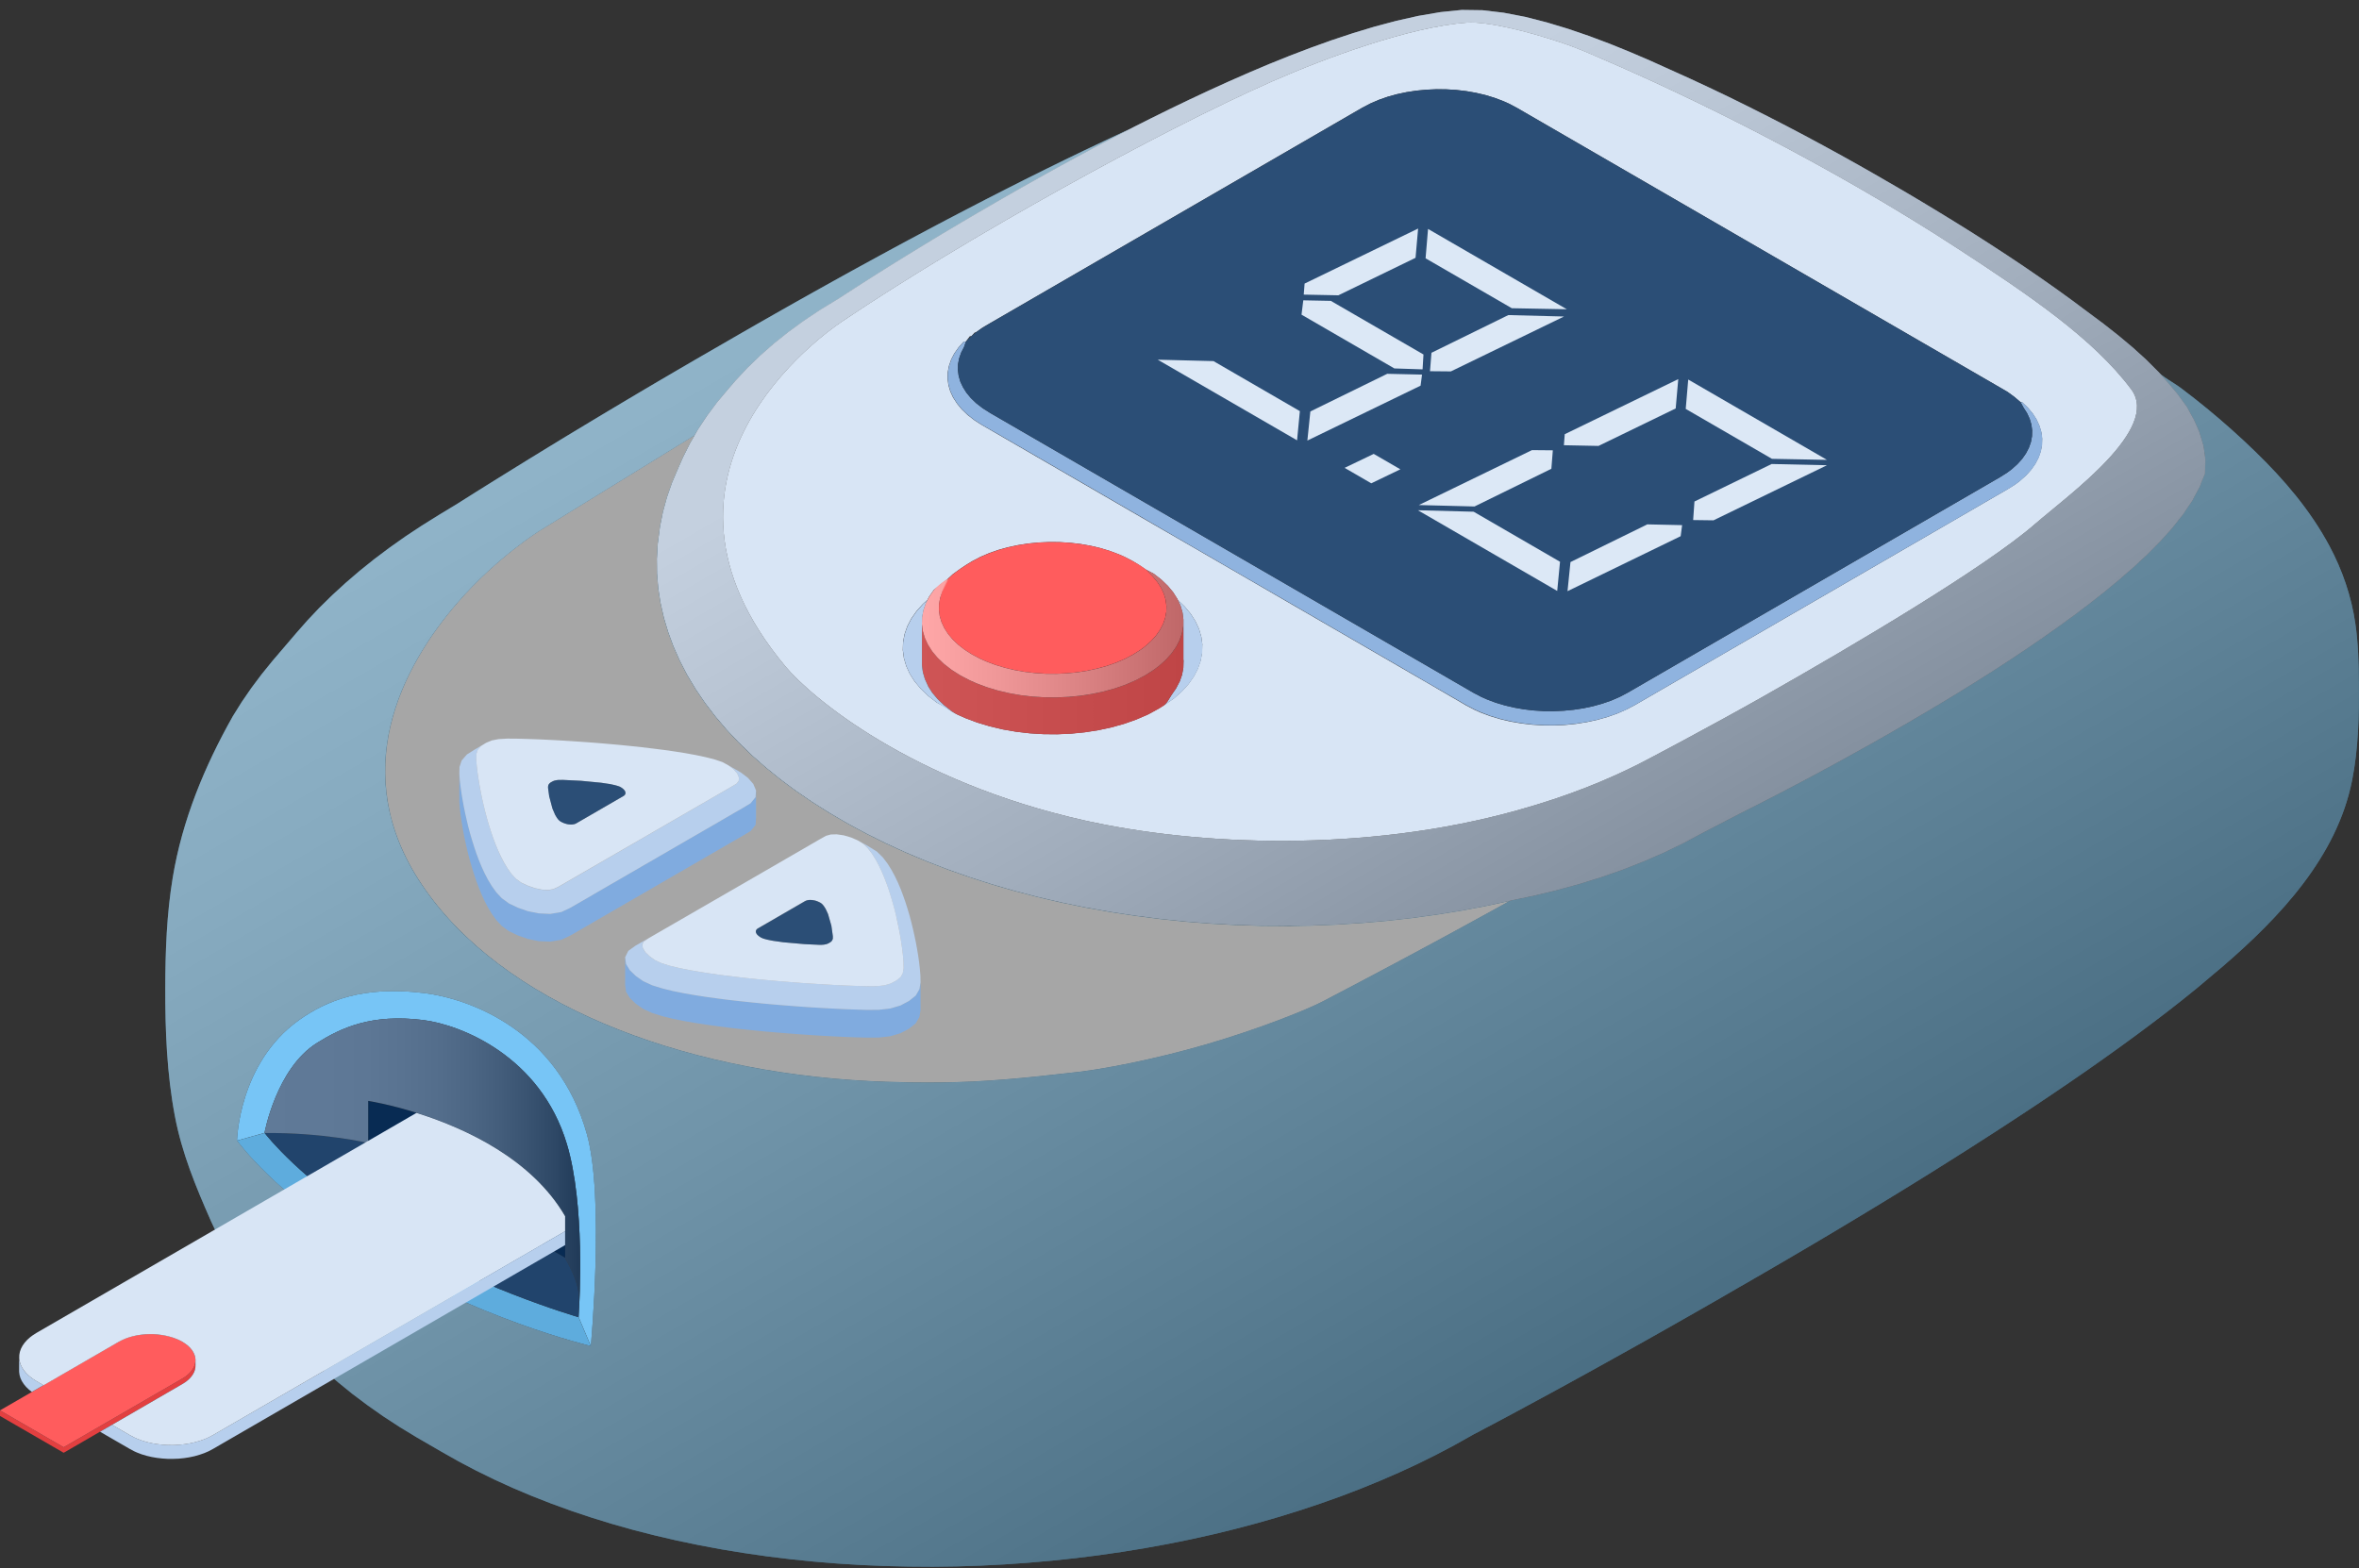 <svg width="197" height="131" viewBox="0 0 197 131" fill="none" xmlns="http://www.w3.org/2000/svg">
<rect x="0" y="0" width="197" height="131" fill="#333333" stroke="none"/>
<g clip-path="url(#clip0_103_943)">
<path d="M126.091 75.236L126.136 75.227L126.193 75.21L126.441 75.159L128.097 74.814L128.56 74.702L130.023 74.351L130.605 74.19L131.908 73.832L132.579 73.623L133.748 73.259L134.483 73.002L135.536 72.632L136.313 72.326L137.273 71.949L138.069 71.601L138.955 71.215L139.754 70.829L140.573 70.433L141.372 70.004L142.133 69.595L142.968 69.161L143.706 68.778L144.576 68.327L145.292 67.96L145.443 67.879L146.178 67.506L146.862 67.161L147.771 66.695L148.429 66.356L149.347 65.873L149.986 65.539L150.92 65.043L151.527 64.721L152.474 64.209L153.065 63.89L154.015 63.368L154.583 63.056L155.547 62.519L156.099 62.213L157.065 61.665L157.605 61.359L158.571 60.803L159.094 60.503L160.064 59.933L160.574 59.634L161.537 59.061L162.045 58.761L162.998 58.182L163.499 57.879L164.436 57.296L164.937 56.987L165.862 56.401L166.363 56.086L167.265 55.5L167.772 55.171L168.642 54.592L169.159 54.247L169.997 53.674L170.53 53.31L170.905 53.043L171.326 52.747L171.878 52.361L172.623 51.816L173.201 51.398L173.888 50.876L174.495 50.419L175.114 49.93L175.756 49.424L176.296 48.977L176.983 48.413L177.429 48.02L178.171 47.38L178.508 47.061L179.304 46.324L179.525 46.102L179.58 46.047L180.376 45.245L180.466 45.145L181.317 44.199L181.378 44.134L182.055 43.275L182.283 42.998L182.681 42.399L183.073 41.826L183.182 41.613L183.523 40.973L183.706 40.647L183.731 40.567L183.837 40.28L183.969 39.962L184.001 39.888L184.132 39.572V39.54L184.149 38.983L184.161 38.519V38.278L184.02 37.251L183.654 36.047L183.246 35.126L182.624 33.983L181.811 32.869C181.811 32.869 181.205 32.16 181.201 32.154C180.832 31.723 180.434 31.317 180.042 30.905C180.601 31.497 181.5 31.938 182.155 32.431C182.877 32.975 183.59 33.535 184.29 34.108C185.69 35.258 187.041 36.462 188.341 37.724C190.749 40.062 192.936 42.618 194.531 45.599C195.61 47.615 196.361 49.798 196.692 52.064C196.936 53.716 196.978 55.39 196.99 57.061C197.013 59.782 196.952 62.519 196.422 65.188C195.151 71.569 190.393 76.601 185.638 80.703C184.925 81.318 184.187 81.91 183.474 82.525L182.216 83.54L180.928 84.547L179.615 85.546L178.28 86.54L176.925 87.529L175.554 88.508L174.167 89.483L172.761 90.452L171.342 91.415L169.913 92.374L168.469 93.327L167.014 94.277L165.55 95.221L164.077 96.164L162.594 97.101L161.101 98.038L159.601 98.968L158.092 99.895L156.574 100.82L155.052 101.74L153.524 102.658L151.989 103.572L150.445 104.484L148.895 105.391L147.341 106.296L145.784 107.198L145.276 107.487L143.726 108.386L142.169 109.278L140.605 110.169L139.035 111.061L137.459 111.95L135.879 112.832L134.297 113.714L132.711 114.593L131.125 115.466L129.523 116.342L127.917 117.211L126.319 118.074L124.71 118.933L123.021 119.825L121.432 120.717L119.952 121.496L118.431 122.25L116.87 122.974L115.271 123.669L113.634 124.339L111.965 124.977L110.26 125.585L108.523 126.161L106.757 126.709L104.963 127.224L103.142 127.707L101.296 128.158L99.428 128.573L97.537 128.956L95.627 129.304L93.7 129.619L91.758 129.899L89.803 130.144L87.835 130.353L85.857 130.527L83.873 130.666L81.883 130.769L79.892 130.833L77.898 130.859L75.905 130.846L73.918 130.801L71.933 130.717L69.959 130.595L67.994 130.434L66.039 130.234L64.1 129.999L62.18 129.722L60.279 129.413L58.398 129.062L56.542 128.676L54.713 128.251L52.908 127.791L51.136 127.292L49.399 126.757L47.694 126.187L46.028 125.582L44.397 124.944L42.808 124.272L41.261 123.566L39.758 122.829L38.301 122.063L36.888 121.264L34.814 120.063L33.382 119.194L32.005 118.296L30.686 117.369L29.421 116.419L28.217 115.44L27.077 114.439L25.998 113.415L24.984 112.368L24.037 111.303L22.069 109.007L21.151 107.88L20.303 106.734L19.529 105.572L18.823 104.393L18.187 103.202L17.622 101.998C16.351 99.116 15.189 96.322 14.601 93.205C13.937 89.689 13.792 86.096 13.802 82.522C13.808 79.438 13.921 76.341 14.425 73.298C15.221 68.498 17.073 64.019 19.449 59.811L20.184 58.636L20.983 57.473L21.841 56.327L22.759 55.194L24.727 52.892L25.677 51.813L26.682 50.751L27.745 49.708L28.862 48.684L30.034 47.679L31.257 46.697L32.535 45.738L33.861 44.801L35.238 43.89L36.686 42.988L38.214 42.061L39.733 41.101L41.229 40.168L42.738 39.231L44.24 38.303L45.752 37.376L47.271 36.449L48.796 35.528L50.327 34.607L51.862 33.69L53.4 32.775L54.944 31.864L56.494 30.956L58.051 30.048L59.612 29.147L60.116 28.857L61.666 27.959L63.22 27.067L64.781 26.178L66.347 25.29L67.92 24.407L69.497 23.529L71.076 22.653L72.665 21.784L74.261 20.914L75.86 20.051L77.465 19.195L79.077 18.342L80.695 17.498L82.319 16.658L83.95 15.824L85.588 14.996L87.231 14.179L88.885 13.367L90.544 12.566L92.214 11.774L93.89 10.991L94.603 10.666L94.5 10.721L92.923 11.535L91.357 12.356L89.806 13.19L88.265 14.031L86.737 14.88L85.218 15.734L83.709 16.597L83.077 16.964L82.21 17.466L81.575 17.833L80.085 18.712L78.602 19.594L77.131 20.483L75.667 21.381L74.216 22.279L72.775 23.187L71.349 24.098L69.921 25.023L68.457 25.914L67.092 26.822L65.798 27.766L64.578 28.741L63.435 29.746L62.37 30.779L61.381 31.838L60.78 32.537L59.859 33.635L59.021 34.755L58.267 35.898C58.267 35.898 57.99 36.378 57.987 36.375L45.104 44.308C45.104 44.308 41.511 46.53 38.23 50.313C33.485 55.777 28.971 64.56 35.203 73.865C41.845 83.784 56.681 89.493 72.621 90.298C74.149 90.375 77.693 90.501 81.163 90.336C84.885 90.159 88.512 89.689 89.177 89.628C91.883 89.383 96.49 88.459 100.648 87.249C105.136 85.942 109.127 84.332 110.44 83.649C119.265 79.045 125.869 75.362 126.075 75.243L126.091 75.236ZM19.796 95.269C19.934 95.459 22.929 99.59 30.413 104.326C39.595 110.134 49.338 112.426 49.338 112.426C49.338 112.426 50.491 100.05 49.017 94.747C46.597 86.041 39.187 83.414 35.437 82.944C30.342 82.307 27.25 83.572 24.952 85.211C19.924 88.797 19.786 95.262 19.786 95.262C19.786 95.262 19.786 95.262 19.793 95.269H19.796Z" fill="#5CA4CE"/>
<path d="M184.171 38.275V38.516L184.158 38.98L184.142 39.537V39.569L184.01 39.885L183.978 39.959L183.847 40.277L183.741 40.564L183.715 40.644L183.532 40.969L183.192 41.61L183.083 41.823L182.691 42.396L182.293 42.995L182.065 43.272L181.388 44.131L181.327 44.196L180.476 45.142L180.386 45.242L179.59 46.044L179.535 46.098L179.314 46.321L178.517 47.058L178.18 47.377L177.439 48.017L176.992 48.41L176.305 48.974L175.766 49.421L175.124 49.927L174.504 50.416L173.898 50.873L173.211 51.395L172.633 51.813L171.888 52.357L171.336 52.744L170.915 53.04L170.539 53.307L170.006 53.671L169.169 54.244L168.652 54.589L167.782 55.168L167.274 55.497L166.372 56.083L165.871 56.398L164.947 56.984L164.446 57.293L163.509 57.876L163.008 58.179L162.054 58.758L161.547 59.057L160.584 59.631L160.073 59.93L159.104 60.5L158.58 60.799L157.614 61.356L157.075 61.662L156.108 62.21L155.556 62.515L154.593 63.053L154.025 63.365L153.075 63.887L152.484 64.206L151.537 64.718L150.93 65.04L149.996 65.535L149.357 65.87L148.439 66.353L147.781 66.691L146.872 67.158L146.188 67.503L145.453 67.876L145.302 67.957L144.586 68.324L143.716 68.775L142.978 69.158L142.143 69.592L141.382 70.001L140.583 70.429L139.764 70.825L138.965 71.212L138.079 71.598L137.282 71.946L136.322 72.323L135.545 72.628L134.492 72.999L133.757 73.256L132.589 73.62L131.918 73.829L130.614 74.187L130.033 74.348L128.569 74.699L128.107 74.811L126.45 75.156L126.203 75.207L126.145 75.223L126.1 75.233L125.166 75.436H125.144L124.148 75.655L123.972 75.69L122.832 75.906L122.761 75.919L122.126 76.038L121.628 76.122L120.533 76.299L120.415 76.318L120.077 76.373L119.329 76.476L118.119 76.643L118.007 76.659L117.955 76.666L116.938 76.778L116.145 76.869L115.949 76.891H115.917L115.121 76.965L114.26 77.039L114.039 77.059L113.811 77.078L113.143 77.12L112.225 77.178L111.981 77.194L111.695 77.213L111.03 77.239L110.058 77.278L109.794 77.287L109.57 77.297L108.796 77.31L107.775 77.326H107.499L107.441 77.329L106.459 77.323H106.179L105.313 77.313L105.11 77.306L104.035 77.271L103.739 77.261L103.184 77.245L102.645 77.216L102.349 77.2L101.235 77.139L101.065 77.129L100.118 77.055L99.813 77.033L98.956 76.962L98.68 76.933L98.375 76.901L97.232 76.782L96.859 76.743L96.089 76.643L95.774 76.601L94.779 76.473L94.622 76.447L94.307 76.402L93.151 76.225L92.837 76.176L92.718 76.157L91.681 75.97L91.37 75.916L90.686 75.793L90.211 75.697L89.058 75.459L88.743 75.394L88.679 75.381L87.597 75.13L87.289 75.059L86.702 74.921L86.143 74.776L85.844 74.695L84.763 74.415L84.708 74.399L84.403 74.312L83.276 73.984L83.006 73.903L82.859 73.862L81.892 73.552L81.674 73.482L81.485 73.42L80.993 73.263L80.383 73.047L80.233 72.995L80.123 72.957L79.173 72.622L79.032 72.567L78.974 72.545H78.968L77.924 72.139L77.898 72.129L77.712 72.055L77.545 71.991L77.404 71.936L76.499 71.556L76.316 71.479L76.12 71.395L75.68 71.212L75.093 70.945L74.89 70.851L74.007 70.445L73.885 70.384L73.68 70.281L73.468 70.178L72.492 69.692L72.389 69.641L72.277 69.579L71.33 69.071L71.115 68.955L70.897 68.836L70.829 68.8L69.981 68.308L69.763 68.179L69.323 67.921L68.874 67.641L68.656 67.503L67.882 67.013L67.798 66.959L67.583 66.811L67.362 66.659L66.537 66.096L66.505 66.073L66.315 65.935L65.529 65.352L65.307 65.184L65.195 65.101L65.082 65.011L64.338 64.409L64.113 64.228L63.952 64.1L63.403 63.613L63.182 63.42L62.951 63.217L62.784 63.069L62.286 62.586L62.061 62.367L61.689 62.01L61.429 61.733L61.207 61.498L60.979 61.257L60.671 60.928L60.401 60.609L60.177 60.345L59.734 59.824L59.634 59.695L59.416 59.408L59.188 59.109L58.873 58.697L58.703 58.446L58.482 58.121L58.09 57.547L58.039 57.457L57.827 57.103L57.432 56.443L57.393 56.382L57.226 56.06L57.014 55.651L56.78 55.2L56.684 54.985L56.485 54.534L56.25 54.006L56.199 53.874L56.016 53.375L55.804 52.798L55.782 52.721L55.615 52.171L55.441 51.581V51.575L55.287 50.905L55.165 50.358L55.143 50.223L55.04 49.569L54.973 49.131L54.944 48.777L54.892 48.146L54.87 47.901L54.864 47.206L54.857 46.668L54.892 46.06L54.928 45.458V45.435L55.088 44.205L55.12 43.967L55.364 42.743L55.698 41.526L56.119 40.316L56.626 39.121L57.031 38.204L57.618 37.029L58.013 36.349L58.289 35.87L59.044 34.727L59.881 33.606L60.803 32.508L61.403 31.81L62.392 30.75L63.458 29.717L64.601 28.712L65.821 27.737L67.115 26.793L68.479 25.885L69.943 24.994L71.372 24.07L72.797 23.158L74.239 22.25L75.69 21.352L77.154 20.454L78.624 19.565L80.107 18.683L81.597 17.804L82.233 17.437L83.099 16.935L83.732 16.568L85.241 15.705L86.759 14.852L88.287 14.002L89.829 13.161L91.379 12.328L92.946 11.507L94.522 10.692L94.625 10.637L94.647 10.624L96.111 9.887L97.717 9.095L99.335 8.316L100.972 7.55L102.625 6.799L104.295 6.065L105.984 5.35L107.695 4.661L109.432 3.998L111.188 3.367L112.97 2.775L114.78 2.227L116.604 1.741L118.453 1.326L120.302 1.01L122.068 0.83L123.795 0.853L125.571 1.062L127.378 1.41L129.173 1.87L130.955 2.408L132.707 3.007L134.428 3.654L136.12 4.34L137.79 5.057L139.456 5.808L141.122 6.561L142.759 7.324L144.384 8.1L145.989 8.892L147.581 9.694L149.158 10.505L150.718 11.326L152.269 12.16L153.803 13L155.325 13.85L156.834 14.71L157.463 15.077L158.327 15.576L158.963 15.946L160.446 16.825L161.916 17.714L163.37 18.606L164.812 19.507L166.234 20.419L167.64 21.336L169.027 22.263L170.395 23.2L171.74 24.147L173.063 25.103L174.366 26.075L175.667 27.044L176.912 28.023L178.103 29.021L179.227 30.039L180.055 30.866L180.267 31.079L181.198 32.138L181.808 32.853L182.62 33.967L183.243 35.11L183.651 36.031L184.017 37.235L184.158 38.262L184.171 38.275ZM169.907 43.806C172.767 41.321 180.45 35.834 177.984 32.524C174.806 28.258 169.374 24.601 163.592 20.824C152.551 13.609 140.884 7.965 133.892 4.964C133.122 4.636 131.808 4.027 130.261 3.515C127.529 2.607 124.18 1.773 122.489 1.893C117.689 2.237 110.558 4.893 106.24 6.796C96.754 10.975 80.586 19.926 70.299 26.867C68.864 27.837 52.096 39.53 65.603 55.683C67.718 58.214 76.049 65.278 90.538 68.523C99.983 70.635 113.917 71.254 126.704 67.686C131.035 66.476 134.239 65.133 136.842 63.823C137.424 63.533 142.766 60.712 147.183 58.214C155.03 53.774 165.81 47.364 169.907 43.806Z" fill="#B7CFED"/>
<path d="M168.738 33.591L168.228 33.156L167.64 32.724H167.634L167.024 32.367L126.678 9.009L125.994 8.648L125.538 8.445L124.803 8.168L124.039 7.936L123.249 7.75L122.437 7.608L121.609 7.511L120.771 7.46L119.93 7.453L119.092 7.492L118.26 7.573L117.442 7.698L116.642 7.869L115.872 8.081L115.13 8.342L114.424 8.648L113.743 9.005L82.666 27L82.056 27.354L82.046 27.38L81.992 27.396L81.546 27.721L81.388 27.782L81.112 28.078H80.997L80.653 28.529L80.477 28.539L80.059 29.003L80.043 29.025L79.709 29.498L79.69 29.524L79.443 30.004L79.427 30.039L79.417 30.068L79.26 30.522L79.244 30.564L79.237 30.599L79.154 31.044L79.144 31.092V31.134L79.131 31.569V31.623L79.138 31.672L79.192 32.093L79.199 32.155L79.215 32.209L79.334 32.615L79.353 32.679L79.379 32.741L79.558 33.127L79.59 33.198L79.632 33.262L79.87 33.629L79.915 33.703L80.258 34.119L80.319 34.193L80.733 34.589L80.81 34.663L81.292 35.036L81.385 35.11L81.825 35.39L82.046 35.526L95.534 43.34L99.967 45.899L100.105 45.98L102.112 47.142L102.908 47.602L118.954 56.895H118.96L119.073 56.962L122.177 58.768L122.411 58.907L122.986 59.206L123.137 59.287L123.477 59.438L123.648 59.515L124.293 59.757L124.45 59.815L125.115 60.014L125.285 60.066L125.962 60.227L126.148 60.269L126.842 60.388L127.035 60.423L127.738 60.504L127.94 60.529L128.646 60.571L128.852 60.584L129.564 60.591H129.773L129.979 60.584L130.688 60.552L130.89 60.533L131.593 60.462L131.792 60.43L132.486 60.32L132.675 60.282L133.359 60.133L133.536 60.082L134.203 59.898L134.364 59.84L135.013 59.612L135.16 59.551L135.783 59.274L135.915 59.213L136.515 58.897L151.684 50.114L160.638 44.927L167.618 40.88L167.839 40.745L168.279 40.465L168.398 40.378L168.674 40.168L168.774 40.078L169.194 39.705L169.262 39.631L169.628 39.222L169.679 39.148L169.933 38.784L169.978 38.719L170.013 38.649L170.212 38.266L170.244 38.204L170.267 38.137L170.405 37.737L170.424 37.683L170.437 37.618L170.517 37.203L170.523 37.151V37.097L170.536 36.665V36.62L170.53 36.569L170.472 36.128L170.466 36.089L170.453 36.047L170.321 35.596L170.311 35.564L170.295 35.529L170.074 35.049L170.058 35.02L169.753 34.544L169.345 34.054L169.329 34.038L168.854 33.584H168.719L168.738 33.591ZM177.984 32.522C180.45 35.831 172.771 41.318 169.907 43.803C165.81 47.361 155.03 53.771 147.183 58.211C142.766 60.71 137.424 63.527 136.842 63.82C134.239 65.13 131.035 66.476 126.704 67.683C113.917 71.251 99.98 70.633 90.538 68.521C76.049 65.275 67.721 58.211 65.603 55.681C52.093 39.531 68.864 27.834 70.299 26.865C80.586 19.923 96.757 10.973 106.24 6.793C110.558 4.891 117.689 2.238 122.489 1.89C124.18 1.768 127.529 2.605 130.261 3.513C131.808 4.024 133.122 4.63 133.892 4.961C140.884 7.962 152.551 13.606 163.592 20.821C169.371 24.598 174.806 28.256 177.984 32.522ZM100.413 53.868L100.324 53.202L100.131 52.541L99.832 51.891L99.428 51.257L98.917 50.645L98.468 50.217L98.359 50.111L98.317 50.017L97.964 49.464L97.518 48.926L96.978 48.407L96.349 47.918L95.713 47.583L95.042 47.136L94.625 46.881L93.931 46.517L93.444 46.302L92.683 46.015L91.886 45.774L91.065 45.581L90.22 45.432L89.36 45.333L88.487 45.278L87.61 45.272L86.737 45.31L85.87 45.394L85.019 45.526L84.188 45.703L83.382 45.925L82.608 46.196L81.873 46.511L81.18 46.875L80.659 47.194L80.204 47.499L79.574 47.953L79.144 48.349L77.982 49.273L77.597 49.821L77.446 50.111L77.378 50.172L77.083 50.436L76.537 51.044L76.097 51.672L75.764 52.316L75.536 52.973L75.414 53.636L75.394 54.303L75.484 54.969L75.677 55.629L75.975 56.279L76.38 56.914L76.89 57.526L77.507 58.118L78.229 58.678L78.974 59.084L79.536 59.461L79.584 59.483L79.648 59.519L79.741 59.57L79.95 59.679L80.608 59.972L81.603 60.346L82.65 60.661L83.735 60.919L84.849 61.112L85.982 61.244L87.129 61.315L88.281 61.325L89.43 61.273L90.57 61.16L91.691 60.99L92.785 60.755L93.848 60.459L94.866 60.101L95.835 59.683L96.054 59.57L96.147 59.519L96.246 59.461L96.789 59.164L97.428 58.759L98.067 58.305L98.712 57.732L99.258 57.123L99.698 56.495L100.031 55.851L100.259 55.194L100.385 54.528L100.401 53.861L100.413 53.868Z" fill="#D8E5F5"/>
<path d="M167.637 40.883L167.371 41.031L166.07 41.781L164.748 42.548L163.403 43.33L162.035 44.119L160.651 44.921L151.684 50.111L150.375 50.87L148.946 51.698L147.662 52.442L146.256 53.256L144.997 53.984L143.745 54.712L142.364 55.51L141.132 56.222L139.764 57.014L138.547 57.719L137.192 58.504L136.525 58.891L135.937 59.197L135.802 59.274L135.029 59.602L134.216 59.886L134.194 59.895L133.372 60.121L132.502 60.307L131.69 60.433L131.609 60.446L130.701 60.536L129.786 60.578L128.871 60.568L127.959 60.51H127.956L127.054 60.404L126.168 60.249L125.304 60.05L124.473 59.799L123.673 59.496L123.577 59.454L123.166 59.271L122.437 58.891L121.362 58.266L119.092 56.956L118.98 56.895L118.973 56.888L116.845 55.648L115.843 55.072L114.055 54.035L113.352 53.63L111.804 52.735L111.29 52.435L109.926 51.643L109.528 51.415L109.178 51.212L107.99 50.523L107.711 50.362L106.622 49.731L106.388 49.596L102.924 47.596L102.128 47.136L101.219 46.604L101.11 46.54L101.001 46.479L100.892 46.414L100.121 45.973L99.983 45.893H99.98L95.553 43.324L94.737 42.85L94.465 42.693L93.312 42.026L92.972 41.83L91.694 41.089L91.26 40.835L90.763 40.548L89.254 39.676L88.58 39.286L86.836 38.275L84.945 37.181L83.793 36.514L82.062 35.519L81.841 35.384L81.401 35.101L81.305 35.03L80.826 34.653L80.749 34.582L80.335 34.186L80.274 34.112L79.927 33.697L79.883 33.623L79.645 33.256L79.606 33.191L79.574 33.12L79.395 32.734L79.369 32.673L79.35 32.609L79.228 32.203L79.215 32.148L79.205 32.087L79.151 31.669L79.144 31.62V31.562L79.157 31.131V31.086L79.167 31.037L79.25 30.593L79.257 30.558L79.273 30.516L79.43 30.062L79.439 30.033L79.456 30.001L79.703 29.521L79.722 29.495L80.056 29.022L80.072 28.999L80.489 28.539L80.666 28.529L80.505 28.99L80.265 29.457L80.098 29.936L80.005 30.422L79.995 30.909L80.059 31.395L80.197 31.875L80.419 32.345L80.711 32.808L81.083 33.256L81.529 33.684L82.059 34.093L82.676 34.486L123.018 57.847L123.705 58.208L124.161 58.411L124.896 58.688L125.657 58.916L126.45 59.103L127.259 59.245L128.084 59.341L128.922 59.393L129.763 59.399L130.601 59.361L131.43 59.28L132.248 59.155L133.045 58.984L133.818 58.768L134.56 58.511L135.266 58.205L135.944 57.847L167.024 39.853L167.647 39.457L167.997 39.193L168.475 38.765L168.873 38.324L169.191 37.866L169.435 37.396L169.602 36.92L169.692 36.434L169.705 35.947L169.641 35.461L169.499 34.981L169.281 34.508L168.986 34.048L168.738 33.591H168.873L169.348 34.045L169.364 34.061L169.772 34.55L170.074 35.027L170.093 35.056L170.311 35.535L170.331 35.574L170.34 35.603L170.472 36.054L170.485 36.096L170.491 36.134L170.549 36.578L170.555 36.63L170.552 36.675L170.543 37.103L170.539 37.158L170.533 37.209L170.453 37.625L170.443 37.689L170.424 37.747L170.286 38.146L170.26 38.214L170.228 38.272L170.029 38.655L169.994 38.726L169.949 38.79L169.695 39.151L169.644 39.225L169.278 39.634L169.21 39.708L168.79 40.085L168.69 40.172L168.414 40.381L168.299 40.468L167.859 40.748L167.637 40.883Z" fill="#8FB3DF"/>
<path d="M169.641 35.461L169.705 35.947L169.692 36.433L169.602 36.919L169.435 37.396L169.191 37.866L168.873 38.323L168.475 38.764L167.997 39.192L167.647 39.456L167.024 39.852L135.944 57.847L135.266 58.204L134.56 58.51L133.818 58.768L133.045 58.983L132.248 59.154L131.43 59.28L130.601 59.36L129.763 59.399L128.922 59.392L128.084 59.341L127.259 59.244L126.45 59.102L125.657 58.916L124.896 58.687L124.161 58.41L123.705 58.208L123.018 57.847L82.676 34.485L82.059 34.092L81.529 33.683L81.083 33.255L80.711 32.808L80.419 32.344L80.197 31.874L80.059 31.394L79.995 30.908L80.005 30.422L80.098 29.936L80.265 29.456L80.505 28.989L80.666 28.529L81.122 28.075L81.555 27.721L82.056 27.379L82.676 27.003L113.753 9.008L114.433 8.651L115.14 8.345L115.881 8.087L116.652 7.871L117.451 7.701L118.27 7.575L119.098 7.495L119.936 7.456L120.777 7.462L121.612 7.514L122.44 7.611L123.249 7.752L124.039 7.936L124.803 8.168L125.538 8.444L125.994 8.647L126.678 9.008L167.024 32.367L167.634 32.721L167.64 32.724L168.228 33.152L168.738 33.59L168.986 34.047L169.281 34.508L169.499 34.981L169.641 35.461Z" fill="#2B4E76"/>
<path d="M126.091 75.237C125.888 75.356 119.281 79.039 110.456 83.643C109.146 84.329 105.152 85.939 100.664 87.243C96.506 88.454 91.896 89.374 89.193 89.622C88.528 89.683 84.9 90.153 81.18 90.331C77.709 90.495 74.168 90.369 72.637 90.292C56.7 89.487 41.864 83.779 35.219 73.859C28.987 64.554 33.504 55.771 38.246 50.307C41.527 46.524 45.12 44.302 45.12 44.302L58.003 36.369L57.608 37.048L57.021 38.224L56.616 39.141L56.109 40.336L55.689 41.546L55.355 42.763L55.111 43.987L55.079 44.225L54.918 45.455V45.477L54.883 46.08L54.847 46.688L54.854 47.226L54.86 47.921L54.883 48.166L54.934 48.797L54.963 49.151L55.03 49.589L55.133 50.243L55.156 50.378L55.278 50.925L55.428 51.595V51.601L55.605 52.191L55.772 52.741L55.794 52.818L56.006 53.395L56.189 53.894L56.241 54.026L56.475 54.554L56.674 55.005L56.77 55.22L57.005 55.671L57.217 56.08L57.384 56.402L57.422 56.463L57.817 57.123L58.029 57.477L58.08 57.567L58.472 58.14L58.694 58.466L58.864 58.717L59.178 59.129L59.406 59.428L59.625 59.715L59.724 59.844L60.167 60.365L60.392 60.629L60.662 60.948L60.97 61.276L61.198 61.518L61.419 61.753L61.679 62.03L62.052 62.387L62.276 62.606L62.774 63.089L62.941 63.237L63.172 63.44L63.394 63.633L63.943 64.119L64.103 64.248L64.328 64.428L65.073 65.031L65.185 65.121L65.297 65.204L65.519 65.372L66.305 65.954L66.495 66.093L66.527 66.115L67.352 66.679L67.574 66.83L67.789 66.978L67.872 67.033L68.646 67.522L68.864 67.661L69.314 67.941L69.754 68.199L69.972 68.327L70.819 68.82L70.887 68.856L71.105 68.975L71.32 69.091L72.267 69.599L72.38 69.66L72.483 69.712L73.458 70.198L73.67 70.301L73.876 70.404L73.998 70.465L74.881 70.871L75.083 70.964L75.67 71.232L76.11 71.415L76.306 71.499L76.489 71.576L77.394 71.956L77.536 72.011L77.703 72.075L77.889 72.149L77.915 72.159L78.958 72.561H78.964L79.022 72.587L79.163 72.642L80.114 72.977L80.223 73.015L80.374 73.067L80.984 73.282L81.475 73.44L81.664 73.501L81.883 73.572L82.849 73.881L82.997 73.923L83.266 74.004L84.393 74.332L84.698 74.419L84.753 74.435L85.835 74.715L86.133 74.796L86.692 74.941L87.279 75.079L87.588 75.15L88.67 75.401L88.734 75.414L89.048 75.478L90.201 75.716L90.676 75.813L91.36 75.936L91.671 75.99L92.708 76.177L92.827 76.196L93.142 76.245L94.297 76.422L94.612 76.467L94.769 76.493L95.765 76.621L96.079 76.663L96.85 76.763L97.222 76.802L98.365 76.921L98.67 76.953L98.946 76.982L99.803 77.053L100.108 77.075L101.056 77.149L101.226 77.159L102.34 77.22L102.635 77.236L103.174 77.265L103.73 77.281L104.025 77.291L105.101 77.326L105.303 77.333L106.17 77.339H106.449L107.431 77.349H107.765L108.786 77.326L109.56 77.314L109.785 77.304L110.048 77.294L111.021 77.255L111.685 77.23L111.971 77.21L112.215 77.194L113.133 77.136L113.801 77.095L114.029 77.075L114.25 77.056L115.111 76.982L115.907 76.911H115.939L116.135 76.885L116.928 76.795L117.946 76.682L117.997 76.676L118.109 76.66L119.32 76.493L120.068 76.389L120.405 76.335L120.524 76.315L121.618 76.138L122.116 76.055L122.752 75.936L122.822 75.923L123.962 75.707L124.139 75.671L125.134 75.456H125.156L126.091 75.25V75.237Z" fill="#5CA4CE"/>
<path d="M100.327 53.204L100.417 53.871L100.397 54.534L100.272 55.2L100.047 55.854L99.714 56.498L99.27 57.129L98.725 57.734L98.083 58.31L97.845 58.478L97.694 58.587L97.447 58.764L97.232 58.9L97.469 58.629L97.765 58.159L97.839 58.037L98.172 57.557L98.218 57.486L98.478 56.984L98.516 56.923L98.689 56.427L98.715 56.35L98.808 55.847L98.821 55.77L98.824 55.651L98.834 55.265L98.837 55.188L98.828 55.11L98.824 55.094V51.739L98.75 51.16L98.58 50.583L98.362 50.113L98.471 50.219L98.921 50.648L99.431 51.26L99.836 51.894L100.134 52.544L100.327 53.204Z" fill="#B7CFED"/>
<path d="M98.828 55.11L98.837 55.188L98.834 55.265L98.824 55.651L98.821 55.77L98.808 55.847L98.715 56.35L98.689 56.427L98.516 56.923L98.478 56.984L98.218 57.486L98.172 57.557L97.839 58.037L97.469 58.629L97.232 58.9L96.795 59.177L96.593 59.289L96.4 59.396L96.249 59.476L96.067 59.576L95.848 59.692L94.879 60.11L93.858 60.468L92.798 60.761L91.7 60.996L90.583 61.17L89.443 61.282L88.294 61.331L87.141 61.321L85.995 61.25L84.862 61.118L83.748 60.925L82.663 60.667L81.616 60.355L80.621 59.982L79.963 59.689L79.751 59.576L79.465 59.396L79.436 59.37L79.414 59.354L78.829 58.906L78.701 58.774L78.3 58.388L77.966 57.989L77.847 57.853L77.532 57.361L77.5 57.296L77.24 56.733L77.08 56.186L77.07 56.157L76.993 55.596V55.577V55.114V52.129L77.07 52.712L77.24 53.285L77.5 53.851L77.854 54.405L78.3 54.943L78.836 55.455L79.465 55.947L80.188 56.408L80.971 56.82L81.549 57.077L82.416 57.403L83.331 57.676L84.278 57.898L85.251 58.069L86.239 58.185L87.241 58.246L88.243 58.256L89.248 58.211L90.243 58.114L91.222 57.96L92.175 57.757L93.103 57.499L93.993 57.187L94.837 56.823L95.633 56.408L96.346 55.951L96.789 55.619L97.351 55.117L97.829 54.585L98.211 54.038L98.503 53.475L98.702 52.902L98.811 52.322L98.824 51.739V55.094L98.828 55.11Z" fill="#FF5C5D"/>
<path d="M98.75 51.16L98.828 51.739L98.811 52.322L98.702 52.901L98.503 53.474L98.214 54.035L97.829 54.585L97.351 55.116L96.789 55.619L96.346 55.953L95.633 56.407L94.84 56.823L93.996 57.187L93.106 57.496L92.179 57.753L91.222 57.956L90.243 58.108L89.248 58.204L88.243 58.249L87.238 58.243L86.236 58.181L85.247 58.066L84.275 57.895L83.327 57.673L82.412 57.396L81.546 57.071L80.968 56.813L80.184 56.401L79.462 55.941L78.833 55.451L78.293 54.936L77.847 54.402L77.494 53.848L77.234 53.281L77.064 52.708L76.987 52.129L77.003 51.546L77.112 50.966L77.311 50.393L77.452 50.123L77.603 49.833L77.988 49.286C77.988 49.286 78.492 48.709 79.151 48.362C79.289 48.291 78.942 48.944 78.942 48.944L78.688 49.434L78.512 49.933L78.419 50.438L78.406 50.944L78.473 51.453L78.621 51.955L78.849 52.447L79.157 52.93L79.542 53.397L80.011 53.845L80.557 54.27L81.186 54.672L81.879 55.036L82.368 55.252L83.128 55.538L83.924 55.776L84.746 55.973L85.594 56.121L86.454 56.221L87.324 56.276L88.201 56.282L89.074 56.243L89.941 56.16L90.792 56.028L91.623 55.847L92.429 55.625L93.203 55.355L93.938 55.036L94.631 54.672L95.261 54.27L95.633 53.989L96.127 53.548L96.542 53.088L96.876 52.611L97.132 52.122L97.306 51.623L97.399 51.118L97.412 50.609L97.347 50.103L97.2 49.601L96.972 49.108L96.664 48.629L96.278 48.162L95.723 47.589L96.359 47.924L96.988 48.413L97.527 48.931L97.974 49.469L98.327 50.023L98.368 50.116L98.587 50.59L98.757 51.163L98.75 51.16Z" fill="#FF898B"/>
<path d="M97.344 50.1L97.408 50.606L97.396 51.115L97.302 51.62L97.129 52.116L96.876 52.605L96.542 53.082L96.127 53.542L95.633 53.983L95.257 54.267L94.631 54.666L93.938 55.03L93.203 55.348L92.429 55.619L91.623 55.841L90.792 56.021L89.941 56.153L89.074 56.237L88.201 56.276L87.328 56.269L86.454 56.215L85.594 56.115L84.746 55.967L83.924 55.773L83.128 55.532L82.368 55.245L81.879 55.03L81.189 54.666L80.56 54.267L80.014 53.842L79.546 53.394L79.157 52.927L78.849 52.444L78.624 51.952L78.476 51.449L78.409 50.944L78.422 50.438L78.515 49.933L78.688 49.357L78.874 48.916L79.154 48.359L79.584 47.962L80.146 47.541L80.669 47.203L81.189 46.884L81.879 46.52L82.618 46.205L83.392 45.931L84.197 45.709L85.026 45.532L85.88 45.4L86.743 45.316L87.617 45.277L88.493 45.284L89.366 45.339L90.227 45.438L91.071 45.583L91.893 45.776L92.689 46.018L93.45 46.304L93.938 46.52L94.631 46.884L95.248 47.248L95.72 47.586L96.275 48.159L96.66 48.626L96.969 49.105L97.197 49.598L97.344 50.1Z" fill="#FF5C5D"/>
<path d="M78.833 58.903L79.35 59.306L79.465 59.392L79.77 59.586L79.539 59.467L78.964 59.132L78.236 58.687L77.516 58.127L76.897 57.535L76.39 56.923L75.982 56.289L75.686 55.638L75.491 54.978L75.401 54.312L75.42 53.645L75.545 52.982L75.773 52.325L76.107 51.681L76.547 51.053L77.093 50.445L77.388 50.181L77.456 50.123L77.314 50.394L77.115 50.967L77.009 51.546L76.993 52.129V55.114V55.571L77.073 56.154L77.244 56.73L77.532 57.361L77.847 57.853L78.3 58.391L78.833 58.903Z" fill="#B7CFED"/>
<path d="M48.327 109.861V109.845C48.41 108.589 48.857 100.604 47.338 95.549C45.139 88.228 38.513 85.594 35.337 85.198C31.026 84.657 28.493 85.849 26.467 87.114C23.074 89.233 22.091 94.619 22.091 94.619C22.091 94.619 22.091 94.619 22.094 94.626H22.091L19.796 95.269C19.793 95.263 19.789 95.263 19.789 95.263C19.789 95.263 19.927 88.798 24.955 85.211C27.254 83.572 30.342 82.307 35.44 82.945C39.19 83.415 46.6 86.045 49.02 94.748C50.494 100.051 49.342 112.427 49.342 112.427L48.317 110.003C48.317 109.98 48.321 109.932 48.327 109.861Z" fill="#77C5F6"/>
<path d="M22.101 94.635C22.303 94.899 25.151 98.512 31.392 102.462C39.161 107.379 48.314 110.016 48.314 110.016C48.314 110.016 48.314 110.012 48.314 110.003L49.338 112.427C49.338 112.427 39.595 110.135 30.413 104.327C22.929 99.594 19.93 95.463 19.796 95.27L22.091 94.629H22.094C22.094 94.629 22.098 94.632 22.101 94.635Z" fill="#5EACDD"/>
<path d="M48.317 110.003V110.016C48.317 110.016 39.164 107.379 31.395 102.462C25.154 98.512 22.309 94.899 22.104 94.635C26.997 94.581 30.743 95.466 30.743 95.466H30.75V95.456L30.772 95.443L47.197 105.048V105.08C48.661 107.639 48.356 108.654 48.327 109.842V109.858C48.321 109.929 48.317 109.977 48.317 109.999V110.003Z" fill="#21446C"/>
<path d="M30.747 95.456V95.466H30.74C30.74 95.466 26.997 94.581 22.101 94.635C22.098 94.632 22.094 94.629 22.094 94.626C22.094 94.622 22.091 94.619 22.091 94.619C22.091 94.619 23.077 89.236 26.467 87.114C28.493 85.846 31.026 84.658 35.337 85.198C38.509 85.594 45.139 88.228 47.338 95.55C48.857 100.601 48.41 108.589 48.327 109.845C48.356 108.654 48.661 107.643 47.197 105.086V101.577C44.42 96.789 38.872 94.255 34.991 93.009C32.538 92.224 30.75 91.95 30.75 91.95V95.453L30.747 95.456Z" fill="#2B4E76"/>
<path d="M47.194 101.576V105.047L30.769 95.443L34.988 93.009C38.869 94.255 44.417 96.789 47.194 101.576Z" fill="#082B53"/>
<path d="M34.988 93.012L30.769 95.447L30.747 95.434V91.953C30.747 91.953 32.532 92.224 34.988 93.012Z" fill="#082B53"/>
<path style="mix-blend-mode:overlay" opacity="0.5" d="M184.171 38.275V38.516L184.158 38.98L184.142 39.537V39.569L184.01 39.885L183.978 39.959L183.847 40.277L183.741 40.564L183.715 40.644L183.532 40.969L183.192 41.61L183.083 41.823L182.691 42.396L182.293 42.995L182.065 43.272L181.388 44.131L181.327 44.196L180.476 45.142L180.386 45.242L179.59 46.044L179.535 46.098L179.314 46.321L178.517 47.058L178.18 47.377L177.439 48.017L176.992 48.41L176.305 48.974L175.766 49.421L175.124 49.927L174.504 50.416L173.898 50.873L173.211 51.395L172.633 51.813L171.888 52.357L171.336 52.744L170.915 53.04L170.539 53.307L170.006 53.671L169.169 54.244L168.652 54.589L167.782 55.168L167.274 55.497L166.372 56.083L165.871 56.398L164.947 56.984L164.446 57.293L163.509 57.876L163.008 58.179L162.054 58.758L161.547 59.057L160.584 59.631L160.073 59.93L159.104 60.5L158.58 60.799L157.614 61.356L157.075 61.662L156.108 62.21L155.556 62.515L154.593 63.053L154.025 63.365L153.075 63.887L152.484 64.206L151.537 64.718L150.93 65.04L149.996 65.535L149.357 65.87L148.439 66.353L147.781 66.691L146.872 67.158L146.188 67.503L145.453 67.876L145.302 67.957L144.586 68.324L143.716 68.775L142.978 69.158L142.143 69.592L141.382 70.001L140.583 70.429L139.764 70.825L138.965 71.212L138.079 71.598L137.282 71.946L136.322 72.323L135.545 72.628L134.492 72.999L133.757 73.256L132.589 73.62L131.918 73.829L130.614 74.187L130.033 74.348L128.569 74.699L128.107 74.811L126.45 75.156L126.203 75.207L126.145 75.223L126.1 75.233L125.166 75.436H125.144L124.148 75.655L123.972 75.69L122.832 75.906L122.761 75.919L122.126 76.038L121.628 76.122L120.533 76.299L120.415 76.318L120.077 76.373L119.329 76.476L118.119 76.643L118.007 76.659L117.955 76.666L116.938 76.778L116.145 76.869L115.949 76.891H115.917L115.121 76.965L114.26 77.039L114.039 77.059L113.811 77.078L113.143 77.12L112.225 77.178L111.981 77.194L111.695 77.213L111.03 77.239L110.058 77.278L109.794 77.287L109.57 77.297L108.796 77.31L107.775 77.326H107.499L107.441 77.329L106.459 77.323H106.179L105.313 77.313L105.11 77.306L104.035 77.271L103.739 77.261L103.184 77.245L102.645 77.216L102.349 77.2L101.235 77.139L101.065 77.129L100.118 77.055L99.813 77.033L98.956 76.962L98.68 76.933L98.375 76.901L97.232 76.782L96.859 76.743L96.089 76.643L95.774 76.601L94.779 76.473L94.622 76.447L94.307 76.402L93.151 76.225L92.837 76.176L92.718 76.157L91.681 75.97L91.37 75.916L90.686 75.793L90.211 75.697L89.058 75.459L88.743 75.394L88.679 75.381L87.597 75.13L87.289 75.059L86.702 74.921L86.143 74.776L85.844 74.695L84.763 74.415L84.708 74.399L84.403 74.312L83.276 73.984L83.006 73.903L82.859 73.862L81.892 73.552L81.674 73.482L81.485 73.42L80.993 73.263L80.383 73.047L80.233 72.995L80.123 72.957L79.173 72.622L79.032 72.567L78.974 72.545H78.968L77.924 72.139L77.898 72.129L77.712 72.055L77.545 71.991L77.404 71.936L76.499 71.556L76.316 71.479L76.12 71.395L75.68 71.212L75.093 70.945L74.89 70.851L74.007 70.445L73.885 70.384L73.68 70.281L73.468 70.178L72.492 69.692L72.389 69.641L72.277 69.579L71.33 69.071L71.115 68.955L70.897 68.836L70.829 68.8L69.981 68.308L69.763 68.179L69.323 67.921L68.874 67.641L68.656 67.503L67.882 67.013L67.798 66.959L67.583 66.811L67.362 66.659L66.537 66.096L66.505 66.073L66.315 65.935L65.529 65.352L65.307 65.184L65.195 65.101L65.082 65.011L64.338 64.409L64.113 64.228L63.952 64.1L63.403 63.613L63.182 63.42L62.951 63.217L62.784 63.069L62.286 62.586L62.061 62.367L61.689 62.01L61.429 61.733L61.207 61.498L60.979 61.257L60.671 60.928L60.401 60.609L60.177 60.345L59.734 59.824L59.634 59.695L59.416 59.408L59.188 59.109L58.873 58.697L58.703 58.446L58.482 58.121L58.09 57.547L58.039 57.457L57.827 57.103L57.432 56.443L57.393 56.382L57.226 56.06L57.014 55.651L56.78 55.2L56.684 54.985L56.485 54.534L56.25 54.006L56.199 53.874L56.016 53.375L55.804 52.798L55.782 52.721L55.615 52.171L55.441 51.581V51.575L55.287 50.905L55.165 50.358L55.143 50.223L55.04 49.569L54.973 49.131L54.944 48.777L54.892 48.146L54.87 47.901L54.864 47.206L54.857 46.668L54.892 46.06L54.928 45.458V45.435L55.088 44.205L55.12 43.967L55.364 42.743L55.698 41.526L56.119 40.316L56.626 39.121L57.031 38.204L57.618 37.029L58.013 36.349L58.289 35.87L59.044 34.727L59.881 33.606L60.803 32.508L61.403 31.81L62.392 30.75L63.458 29.717L64.601 28.712L65.821 27.737L67.115 26.793L68.479 25.885L69.943 24.994L71.372 24.07L72.797 23.158L74.239 22.25L75.69 21.352L77.154 20.454L78.624 19.565L80.107 18.683L81.597 17.804L82.233 17.437L83.099 16.935L83.732 16.568L85.241 15.705L86.759 14.852L88.287 14.002L89.829 13.161L91.379 12.328L92.946 11.507L94.522 10.692L94.625 10.637L94.647 10.624L96.111 9.887L97.717 9.095L99.335 8.316L100.972 7.55L102.625 6.799L104.295 6.065L105.984 5.35L107.695 4.661L109.432 3.998L111.188 3.367L112.97 2.775L114.78 2.227L116.604 1.741L118.453 1.326L120.302 1.01L122.068 0.83L123.795 0.853L125.571 1.062L127.378 1.41L129.173 1.87L130.955 2.408L132.707 3.007L134.428 3.654L136.12 4.34L137.79 5.057L139.456 5.808L141.122 6.561L142.759 7.324L144.384 8.1L145.989 8.892L147.581 9.694L149.158 10.505L150.718 11.326L152.269 12.16L153.803 13L155.325 13.85L156.834 14.71L157.463 15.077L158.327 15.576L158.963 15.946L160.446 16.825L161.916 17.714L163.37 18.606L164.812 19.507L166.234 20.419L167.64 21.336L169.027 22.263L170.395 23.2L171.74 24.147L173.063 25.103L174.366 26.075L175.667 27.044L176.912 28.023L178.103 29.021L179.227 30.039L180.055 30.866L180.267 31.079L181.198 32.138L181.808 32.853L182.62 33.967L183.243 35.11L183.651 36.031L184.017 37.235L184.158 38.262L184.171 38.275ZM169.907 43.806C172.767 41.321 180.45 35.834 177.984 32.524C174.806 28.258 169.374 24.601 163.592 20.824C152.551 13.609 140.884 7.965 133.892 4.964C133.122 4.636 131.808 4.027 130.261 3.515C127.529 2.607 124.18 1.773 122.489 1.893C117.689 2.237 110.558 4.893 106.24 6.796C96.754 10.975 80.586 19.926 70.299 26.867C68.864 27.837 52.096 39.53 65.603 55.683C67.718 58.214 76.049 65.278 90.538 68.523C99.983 70.635 113.917 71.254 126.704 67.686C131.035 66.476 134.239 65.133 136.842 63.823C137.424 63.533 142.766 60.712 147.183 58.214C155.03 53.774 165.81 47.364 169.907 43.806Z" fill="url(#paint0_linear_103_943)"/>
<g style="mix-blend-mode:overlay">
<path d="M126.091 75.237C125.888 75.356 119.281 79.039 110.456 83.643C109.146 84.329 105.152 85.939 100.664 87.243C96.506 88.454 91.896 89.374 89.193 89.622C88.528 89.683 84.9 90.153 81.18 90.331C77.709 90.495 74.168 90.369 72.637 90.292C56.7 89.487 41.864 83.779 35.219 73.859C28.987 64.554 33.504 55.771 38.246 50.307C41.527 46.524 45.12 44.302 45.12 44.302L58.003 36.369L57.608 37.048L57.021 38.224L56.616 39.141L56.109 40.336L55.689 41.546L55.355 42.763L55.111 43.987L55.079 44.225L54.918 45.455V45.477L54.883 46.08L54.847 46.688L54.854 47.226L54.86 47.921L54.883 48.166L54.934 48.797L54.963 49.151L55.03 49.589L55.133 50.243L55.156 50.378L55.278 50.925L55.428 51.595V51.601L55.605 52.191L55.772 52.741L55.794 52.818L56.006 53.395L56.189 53.894L56.241 54.026L56.475 54.554L56.674 55.005L56.77 55.22L57.005 55.671L57.217 56.08L57.384 56.402L57.422 56.463L57.817 57.123L58.029 57.477L58.08 57.567L58.472 58.14L58.694 58.466L58.864 58.717L59.178 59.129L59.406 59.428L59.625 59.715L59.724 59.844L60.167 60.365L60.392 60.629L60.662 60.948L60.97 61.276L61.198 61.518L61.419 61.753L61.679 62.03L62.052 62.387L62.276 62.606L62.774 63.089L62.941 63.237L63.172 63.44L63.394 63.633L63.943 64.119L64.103 64.248L64.328 64.428L65.073 65.031L65.185 65.121L65.297 65.204L65.519 65.372L66.305 65.954L66.495 66.093L66.527 66.115L67.352 66.679L67.574 66.83L67.789 66.978L67.872 67.033L68.646 67.522L68.864 67.661L69.314 67.941L69.754 68.199L69.972 68.327L70.819 68.82L70.887 68.856L71.105 68.975L71.32 69.091L72.267 69.599L72.38 69.66L72.483 69.712L73.458 70.198L73.67 70.301L73.876 70.404L73.998 70.465L74.881 70.871L75.083 70.964L75.67 71.232L76.11 71.415L76.306 71.499L76.489 71.576L77.394 71.956L77.536 72.011L77.703 72.075L77.889 72.149L77.915 72.159L78.958 72.561H78.964L79.022 72.587L79.163 72.642L80.114 72.977L80.223 73.015L80.374 73.067L80.984 73.282L81.475 73.44L81.664 73.501L81.883 73.572L82.849 73.881L82.997 73.923L83.266 74.004L84.393 74.332L84.698 74.419L84.753 74.435L85.835 74.715L86.133 74.796L86.692 74.941L87.279 75.079L87.588 75.15L88.67 75.401L88.734 75.414L89.048 75.478L90.201 75.716L90.676 75.813L91.36 75.936L91.671 75.99L92.708 76.177L92.827 76.196L93.142 76.245L94.297 76.422L94.612 76.467L94.769 76.493L95.765 76.621L96.079 76.663L96.85 76.763L97.222 76.802L98.365 76.921L98.67 76.953L98.946 76.982L99.803 77.053L100.108 77.075L101.056 77.149L101.226 77.159L102.34 77.22L102.635 77.236L103.174 77.265L103.73 77.281L104.025 77.291L105.101 77.326L105.303 77.333L106.17 77.339H106.449L107.431 77.349H107.765L108.786 77.326L109.56 77.314L109.785 77.304L110.048 77.294L111.021 77.255L111.685 77.23L111.971 77.21L112.215 77.194L113.133 77.136L113.801 77.095L114.029 77.075L114.25 77.056L115.111 76.982L115.907 76.911H115.939L116.135 76.885L116.928 76.795L117.946 76.682L117.997 76.676L118.109 76.66L119.32 76.493L120.068 76.389L120.405 76.335L120.524 76.315L121.618 76.138L122.116 76.055L122.752 75.936L122.822 75.923L123.962 75.707L124.139 75.671L125.134 75.456H125.156L126.091 75.25V75.237Z" fill="#A6A6A6"/>
</g>
<path style="mix-blend-mode:overlay" opacity="0.25" d="M98.75 51.16L98.828 51.739L98.811 52.322L98.702 52.901L98.503 53.474L98.214 54.035L97.829 54.585L97.351 55.116L96.789 55.619L96.346 55.953L95.633 56.407L94.84 56.823L93.996 57.187L93.106 57.496L92.179 57.753L91.222 57.956L90.243 58.108L89.248 58.204L88.243 58.249L87.238 58.243L86.236 58.181L85.247 58.066L84.275 57.895L83.327 57.673L82.412 57.396L81.546 57.071L80.968 56.813L80.184 56.401L79.462 55.941L78.833 55.451L78.293 54.936L77.847 54.402L77.494 53.848L77.234 53.281L77.064 52.708L76.987 52.129L77.003 51.546L77.112 50.966L77.311 50.393L77.452 50.123L77.603 49.833L77.988 49.286C77.988 49.286 78.492 48.709 79.151 48.362C79.289 48.291 78.942 48.944 78.942 48.944L78.688 49.434L78.512 49.933L78.419 50.438L78.406 50.944L78.473 51.453L78.621 51.955L78.849 52.447L79.157 52.93L79.542 53.397L80.011 53.845L80.557 54.27L81.186 54.672L81.879 55.036L82.368 55.252L83.128 55.538L83.924 55.776L84.746 55.973L85.594 56.121L86.454 56.221L87.324 56.276L88.201 56.282L89.074 56.243L89.941 56.16L90.792 56.028L91.623 55.847L92.429 55.625L93.203 55.355L93.938 55.036L94.631 54.672L95.261 54.27L95.633 53.989L96.127 53.548L96.542 53.088L96.876 52.611L97.132 52.122L97.306 51.623L97.399 51.118L97.412 50.609L97.347 50.103L97.2 49.601L96.972 49.108L96.664 48.629L96.278 48.162L95.723 47.589L96.359 47.924L96.988 48.413L97.527 48.931L97.974 49.469L98.327 50.023L98.368 50.116L98.587 50.59L98.757 51.163L98.75 51.16Z" fill="url(#paint1_linear_103_943)"/>
<path style="mix-blend-mode:overlay" opacity="0.25" d="M98.828 55.11L98.837 55.188L98.834 55.265L98.824 55.651L98.821 55.77L98.808 55.847L98.715 56.35L98.689 56.427L98.516 56.923L98.478 56.984L98.218 57.486L98.172 57.557L97.839 58.037L97.469 58.629L97.232 58.9L96.795 59.177L96.593 59.289L96.4 59.396L96.249 59.476L96.067 59.576L95.848 59.692L94.879 60.11L93.858 60.468L92.798 60.761L91.7 60.996L90.583 61.17L89.443 61.282L88.294 61.331L87.141 61.321L85.995 61.25L84.862 61.118L83.748 60.925L82.663 60.667L81.616 60.355L80.621 59.982L79.963 59.689L79.751 59.576L79.465 59.396L79.436 59.37L79.414 59.354L78.829 58.906L78.701 58.774L78.3 58.388L77.966 57.989L77.847 57.853L77.532 57.361L77.5 57.296L77.24 56.733L77.08 56.186L77.07 56.157L76.993 55.596V55.577V55.114V52.129L77.07 52.712L77.24 53.285L77.5 53.851L77.854 54.405L78.3 54.943L78.836 55.455L79.465 55.947L80.188 56.408L80.971 56.82L81.549 57.077L82.416 57.403L83.331 57.676L84.278 57.898L85.251 58.069L86.239 58.185L87.241 58.246L88.243 58.256L89.248 58.211L90.243 58.114L91.222 57.96L92.175 57.757L93.103 57.499L93.993 57.187L94.837 56.823L95.633 56.408L96.346 55.951L96.789 55.619L97.351 55.117L97.829 54.585L98.211 54.038L98.503 53.475L98.702 52.902L98.811 52.322L98.824 51.739V55.094L98.828 55.11Z" fill="url(#paint2_linear_103_943)"/>
<path style="mix-blend-mode:overlay" opacity="0.5" d="M126.091 75.236L126.136 75.227L126.193 75.21L126.441 75.159L128.097 74.814L128.56 74.702L130.023 74.351L130.605 74.19L131.908 73.832L132.579 73.623L133.748 73.259L134.483 73.002L135.536 72.632L136.313 72.326L137.273 71.949L138.069 71.601L138.955 71.215L139.754 70.829L140.573 70.433L141.372 70.004L142.133 69.595L142.968 69.161L143.706 68.778L144.576 68.327L145.292 67.96L145.443 67.879L146.178 67.506L146.862 67.161L147.771 66.695L148.429 66.356L149.347 65.873L149.986 65.539L150.92 65.043L151.527 64.721L152.474 64.209L153.065 63.89L154.015 63.368L154.583 63.056L155.547 62.519L156.099 62.213L157.065 61.665L157.605 61.359L158.571 60.803L159.094 60.503L160.064 59.933L160.574 59.634L161.537 59.061L162.045 58.761L162.998 58.182L163.499 57.879L164.436 57.296L164.937 56.987L165.862 56.401L166.363 56.086L167.265 55.5L167.772 55.171L168.642 54.592L169.159 54.247L169.997 53.674L170.53 53.31L170.905 53.043L171.326 52.747L171.878 52.361L172.623 51.816L173.201 51.398L173.888 50.876L174.495 50.419L175.114 49.93L175.756 49.424L176.296 48.977L176.983 48.413L177.429 48.02L178.171 47.38L178.508 47.061L179.304 46.324L179.525 46.102L179.58 46.047L180.376 45.245L180.466 45.145L181.317 44.199L181.378 44.134L182.055 43.275L182.283 42.998L182.681 42.399L183.073 41.826L183.182 41.613L183.523 40.973L183.706 40.647L183.731 40.567L183.837 40.28L183.969 39.962L184.001 39.888L184.132 39.572V39.54L184.149 38.983L184.161 38.519V38.278L184.02 37.251L183.654 36.047L183.246 35.126L182.624 33.983L181.811 32.869C181.811 32.869 181.205 32.16 181.201 32.154C180.832 31.723 180.434 31.317 180.042 30.905C180.601 31.497 181.5 31.938 182.155 32.431C182.877 32.975 183.59 33.535 184.29 34.108C185.69 35.258 187.041 36.462 188.341 37.724C190.749 40.062 192.936 42.618 194.531 45.599C195.61 47.615 196.361 49.798 196.692 52.064C196.936 53.716 196.978 55.39 196.99 57.061C197.013 59.782 196.952 62.519 196.422 65.188C195.151 71.569 190.393 76.601 185.638 80.703C184.925 81.318 184.187 81.91 183.474 82.525L182.216 83.54L180.928 84.547L179.615 85.546L178.28 86.54L176.925 87.529L175.554 88.508L174.167 89.483L172.761 90.452L171.342 91.415L169.913 92.374L168.469 93.327L167.014 94.277L165.55 95.221L164.077 96.164L162.594 97.101L161.101 98.038L159.601 98.968L158.092 99.895L156.574 100.82L155.052 101.74L153.524 102.658L151.989 103.572L150.445 104.484L148.895 105.391L147.341 106.296L145.784 107.198L145.276 107.487L143.726 108.386L142.169 109.278L140.605 110.169L139.035 111.061L137.459 111.95L135.879 112.832L134.297 113.714L132.711 114.593L131.125 115.466L129.523 116.342L127.917 117.211L126.319 118.074L124.71 118.933L123.021 119.825L121.432 120.717L119.952 121.496L118.431 122.25L116.87 122.974L115.271 123.669L113.634 124.339L111.965 124.977L110.26 125.585L108.523 126.161L106.757 126.709L104.963 127.224L103.142 127.707L101.296 128.158L99.428 128.573L97.537 128.956L95.627 129.304L93.7 129.619L91.758 129.899L89.803 130.144L87.835 130.353L85.857 130.527L83.873 130.666L81.883 130.769L79.892 130.833L77.898 130.859L75.905 130.846L73.918 130.801L71.933 130.717L69.959 130.595L67.994 130.434L66.039 130.234L64.1 129.999L62.18 129.722L60.279 129.413L58.398 129.062L56.542 128.676L54.713 128.251L52.908 127.791L51.136 127.292L49.399 126.757L47.694 126.187L46.028 125.582L44.397 124.944L42.808 124.272L41.261 123.566L39.758 122.829L38.301 122.063L36.888 121.264L34.814 120.063L33.382 119.194L32.005 118.296L30.686 117.369L29.421 116.419L28.217 115.44L27.077 114.439L25.998 113.415L24.984 112.368L24.037 111.303L22.069 109.007L21.151 107.88L20.303 106.734L19.529 105.572L18.823 104.393L18.187 103.202L17.622 101.998C16.351 99.116 15.189 96.322 14.601 93.205C13.937 89.689 13.792 86.096 13.802 82.522C13.808 79.438 13.921 76.341 14.425 73.298C15.221 68.498 17.073 64.019 19.449 59.811L20.184 58.636L20.983 57.473L21.841 56.327L22.759 55.194L24.727 52.892L25.677 51.813L26.682 50.751L27.745 49.708L28.862 48.684L30.034 47.679L31.257 46.697L32.535 45.738L33.861 44.801L35.238 43.89L36.686 42.988L38.214 42.061L39.733 41.101L41.229 40.168L42.738 39.231L44.24 38.303L45.752 37.376L47.271 36.449L48.796 35.528L50.327 34.607L51.862 33.69L53.4 32.775L54.944 31.864L56.494 30.956L58.051 30.048L59.612 29.147L60.116 28.857L61.666 27.959L63.22 27.067L64.781 26.178L66.347 25.29L67.92 24.407L69.497 23.529L71.076 22.653L72.665 21.784L74.261 20.914L75.86 20.051L77.465 19.195L79.077 18.342L80.695 17.498L82.319 16.658L83.95 15.824L85.588 14.996L87.231 14.179L88.885 13.367L90.544 12.566L92.214 11.774L93.89 10.991L94.603 10.666L94.5 10.721L92.923 11.535L91.357 12.356L89.806 13.19L88.265 14.031L86.737 14.88L85.218 15.734L83.709 16.597L83.077 16.964L82.21 17.466L81.575 17.833L80.085 18.712L78.602 19.594L77.131 20.483L75.667 21.381L74.216 22.279L72.775 23.187L71.349 24.098L69.921 25.023L68.457 25.914L67.092 26.822L65.798 27.766L64.578 28.741L63.435 29.746L62.37 30.779L61.381 31.838L60.78 32.537L59.859 33.635L59.021 34.755L58.267 35.898C58.267 35.898 57.99 36.378 57.987 36.375L45.104 44.308C45.104 44.308 41.511 46.53 38.23 50.313C33.485 55.777 28.971 64.56 35.203 73.865C41.845 83.784 56.681 89.493 72.621 90.298C74.149 90.375 77.693 90.501 81.163 90.336C84.885 90.159 88.512 89.689 89.177 89.628C91.883 89.383 96.49 88.459 100.648 87.249C105.136 85.942 109.127 84.332 110.44 83.649C119.265 79.045 125.869 75.362 126.075 75.243L126.091 75.236ZM19.796 95.269C19.934 95.459 22.929 99.59 30.413 104.326C39.595 110.134 49.338 112.426 49.338 112.426C49.338 112.426 50.491 100.05 49.017 94.747C46.597 86.041 39.187 83.414 35.437 82.944C30.342 82.307 27.25 83.572 24.952 85.211C19.924 88.797 19.786 95.262 19.786 95.262C19.786 95.262 19.786 95.262 19.793 95.269H19.796Z" fill="url(#paint3_linear_103_943)"/>
<path d="M152.571 38.41L147.976 38.323L140.775 34.154L140.984 31.7L152.571 38.41Z" fill="#DCE8F6"/>
<path d="M152.571 38.858L143.093 43.459L141.395 43.436L141.504 41.888L147.951 38.755L152.571 38.858Z" fill="#DCE8F6"/>
<path d="M140.474 43.861L140.352 44.785L130.903 49.377L131.15 46.946L137.568 43.797L140.474 43.861Z" fill="#DCE8F6"/>
<path d="M140.152 31.665L139.937 34.115L133.491 37.245L130.601 37.187L130.672 36.266L140.152 31.665Z" fill="#DCE8F6"/>
<path d="M130.845 25.831L126.251 25.744L119.05 21.575L119.256 19.121L130.845 25.831Z" fill="#DCE8F6"/>
<path d="M130.611 26.436L121.163 31.021L119.419 31.005L119.541 29.466L125.959 26.317L130.611 26.436Z" fill="#DCE8F6"/>
<path d="M130.277 46.92L130.043 49.357L118.408 42.618L123.063 42.74L130.277 46.92Z" fill="#DCE8F6"/>
<path d="M129.677 37.612L129.555 39.154L123.137 42.303L118.485 42.184L127.933 37.596L129.677 37.612Z" fill="#DCE8F6"/>
<path d="M118.874 29.608L118.8 30.85L116.443 30.773L108.69 26.282L108.838 25.084L111.136 25.129L118.874 29.608Z" fill="#DCE8F6"/>
<path d="M118.755 31.288L118.633 32.212L109.178 36.797L109.428 34.366L115.849 31.221L118.755 31.288Z" fill="#DCE8F6"/>
<path d="M118.427 19.089L118.212 21.533L111.766 24.665L108.876 24.607L108.947 23.686L118.427 19.089Z" fill="#DCE8F6"/>
<path d="M116.944 39.199L114.514 40.368L112.289 39.077L114.719 37.911L116.944 39.199Z" fill="#DCE8F6"/>
<path d="M108.552 34.34L108.318 36.778L96.68 30.042L101.338 30.161L108.552 34.34Z" fill="#DCE8F6"/>
<path d="M63.137 66.026V68.347L63.095 68.904L62.687 69.409L62.02 69.812L61.333 70.205L60.645 70.604L59.959 71.003L59.275 71.396L58.591 71.795L57.904 72.191L57.22 72.59L56.533 72.983L55.849 73.382L55.162 73.778L54.478 74.178L53.791 74.574L53.107 74.97L52.42 75.366L51.733 75.765L51.05 76.158L50.362 76.557L49.679 76.953L48.995 77.349L48.308 77.748L47.621 78.144L46.876 78.495L45.951 78.65L44.988 78.608L44.076 78.421L43.248 78.132L42.5 77.774L41.9 77.336L41.444 76.844L41.071 76.325L40.75 75.794L40.471 75.26L40.221 74.715L39.996 74.168L39.79 73.621L39.604 73.07L39.431 72.516L39.267 71.966L39.119 71.412L38.985 70.855L38.859 70.298L38.744 69.741L38.641 69.184L38.548 68.624L38.468 68.064L38.4 67.503L38.358 66.943V64.625L38.4 65.185L38.468 65.749L38.548 66.306L38.641 66.863L38.744 67.423L38.859 67.98L38.985 68.537L39.119 69.094L39.267 69.648L39.431 70.201L39.604 70.752L39.79 71.303L39.996 71.85L40.221 72.397L40.471 72.938L40.75 73.476L41.071 74.007L41.444 74.525L41.9 75.018L42.5 75.456L43.248 75.813L44.076 76.103L44.988 76.287L45.951 76.332L46.876 76.177L47.621 75.826L48.308 75.43L48.995 75.034L49.679 74.635L50.362 74.239L51.05 73.84L51.733 73.447L52.42 73.048L53.107 72.652L53.791 72.252L54.478 71.86L55.162 71.46L55.849 71.064L56.533 70.665L57.22 70.269L57.904 69.873L58.591 69.477L59.275 69.081L59.959 68.685L60.645 68.286L61.333 67.886L62.02 67.494L62.687 67.088L63.095 66.586L63.137 66.026Z" fill="#80ABDF"/>
<path d="M52.6 81.038L53.098 81.518L53.714 81.95L54.472 82.297L55.326 82.561L56.218 82.78L57.136 82.964L58.064 83.125L58.999 83.27L59.942 83.398L60.889 83.521L61.84 83.627L62.793 83.727L63.75 83.82L64.707 83.907L65.67 83.984L66.63 84.058L67.593 84.126L68.556 84.184L69.519 84.239L70.486 84.284L71.455 84.323L72.421 84.348L73.391 84.342L74.338 84.236L75.198 83.981L75.911 83.605L76.476 83.15L76.781 82.619L76.874 82.062V84.38L76.781 84.937L76.476 85.469L75.911 85.923L75.198 86.299L74.338 86.554L73.391 86.66L72.421 86.666L71.455 86.641L70.486 86.605L69.519 86.557L68.556 86.505L67.593 86.444L66.63 86.377L65.67 86.303L64.707 86.225L63.75 86.142L62.793 86.048L61.84 85.948L60.889 85.839L59.942 85.717L58.999 85.588L58.064 85.443L57.136 85.282L56.218 85.098L55.326 84.879L54.472 84.615L53.714 84.268L53.098 83.836L52.6 83.357L52.279 82.829L52.205 82.268V79.95L52.279 80.51L52.6 81.038Z" fill="#80ABDF"/>
<path d="M45.804 74.345L46.205 74.277L46.67 74.058L47.306 73.691L47.993 73.292L48.677 72.896L49.364 72.5L50.051 72.104L50.735 71.705L51.419 71.309L52.106 70.913L52.789 70.517L53.477 70.117L54.16 69.721L54.847 69.325L55.531 68.926L56.218 68.53L56.902 68.134L57.589 67.738L58.273 67.342L58.96 66.943L59.644 66.547L60.331 66.151L61.008 65.758L61.506 65.459L61.692 65.227L61.711 64.95L61.57 64.609L61.268 64.258L60.835 63.929L61.124 64.093L61.891 64.534L62.472 64.982L62.909 65.481L63.137 66.025L63.095 66.585L62.687 67.088L62.02 67.493L61.333 67.886L60.645 68.285L59.959 68.685L59.275 69.081L58.591 69.477L57.904 69.873L57.22 70.269L56.533 70.665L55.849 71.064L55.162 71.46L54.478 71.859L53.791 72.252L53.107 72.651L52.42 73.047L51.733 73.447L51.05 73.839L50.362 74.239L49.679 74.635L48.995 75.034L48.308 75.43L47.621 75.826L46.876 76.177L45.951 76.331L44.988 76.286L44.076 76.103L43.248 75.813L42.5 75.456L41.9 75.018L41.444 74.525L41.071 74.007L40.75 73.475L40.471 72.938L40.221 72.397L39.996 71.85L39.79 71.302L39.604 70.752L39.431 70.201L39.267 69.647L39.119 69.094L38.985 68.537L38.859 67.98L38.744 67.422L38.641 66.862L38.548 66.305L38.468 65.748L38.4 65.185L38.358 64.625L38.371 64.064L38.554 63.517L38.991 63.018L39.643 62.603L40.211 62.278L40.59 62.059L40.166 62.329L39.906 62.625L39.784 62.989L39.774 63.453L39.816 63.981L39.877 64.525L39.957 65.072L40.047 65.623L40.15 66.17L40.266 66.717L40.388 67.265L40.522 67.812L40.667 68.359L40.824 68.9L40.994 69.441L41.177 69.979L41.376 70.51L41.595 71.035L41.832 71.557L42.096 72.065L42.394 72.555L42.725 73.012L43.091 73.408L43.518 73.72L44.067 73.984L44.683 74.197L45.287 74.319L45.804 74.345Z" fill="#B7CFED"/>
<path d="M54.713 80.201L55.252 80.449L55.936 80.661L56.726 80.851L57.573 81.022L58.45 81.176L59.349 81.315L60.257 81.44L61.175 81.556L62.106 81.662L63.037 81.762L63.975 81.853L64.915 81.936L65.859 82.013L66.806 82.088L67.75 82.152L68.701 82.21L69.648 82.265L70.591 82.31L71.532 82.345L72.444 82.371L73.247 82.364L73.873 82.294L74.386 82.142L74.852 81.898L75.202 81.614L75.388 81.289L75.459 80.871L75.449 80.368L75.407 79.827L75.343 79.283L75.266 78.736L75.176 78.185L75.076 77.638L74.964 77.091L74.842 76.543L74.707 75.999L74.56 75.455L74.402 74.911L74.232 74.373L74.046 73.836L73.844 73.304L73.622 72.779L73.378 72.261L73.109 71.759L72.803 71.276L72.463 70.832L72.091 70.465L71.625 70.175L72.036 70.41L72.579 70.722L73.234 71.131L73.725 71.614L74.117 72.129L74.447 72.657L74.736 73.192L74.993 73.733L75.224 74.277L75.43 74.827L75.622 75.378L75.796 75.928L75.959 76.482L76.107 77.036L76.242 77.593L76.367 78.147L76.483 78.707L76.585 79.264L76.678 79.821L76.756 80.384L76.82 80.941L76.865 81.505L76.874 82.062L76.781 82.619L76.476 83.15L75.911 83.604L75.198 83.981L74.338 84.235L73.391 84.341L72.421 84.348L71.455 84.322L70.486 84.283L69.519 84.238L68.556 84.183L67.593 84.126L66.63 84.058L65.67 83.984L64.707 83.907L63.75 83.82L62.793 83.726L61.84 83.626L60.889 83.52L59.942 83.398L58.999 83.269L58.064 83.124L57.136 82.963L56.218 82.78L55.326 82.561L54.472 82.297L53.714 81.949L53.098 81.518L52.6 81.038L52.279 80.51L52.205 79.95L52.472 79.418L53.075 78.984L53.608 78.678L53.788 78.572L54.128 78.375L53.753 78.642L53.634 78.877L53.676 79.177L53.888 79.528L54.257 79.885L54.713 80.201Z" fill="#B7CFED"/>
<path d="M74.842 76.543L74.964 77.091L75.076 77.638L75.179 78.185L75.269 78.736L75.346 79.283L75.41 79.828L75.452 80.368L75.462 80.871L75.391 81.292L75.205 81.618L74.852 81.901L74.386 82.146L73.876 82.297L73.25 82.368L72.447 82.374L71.535 82.348L70.595 82.313L69.651 82.268L68.704 82.213L67.757 82.155L66.81 82.091L65.862 82.017L64.919 81.94L63.978 81.856L63.041 81.766L62.109 81.666L61.182 81.556L60.264 81.444L59.355 81.315L58.456 81.177L57.58 81.025L56.732 80.855L55.939 80.665L55.255 80.452L54.716 80.204L54.263 79.885L53.894 79.528L53.682 79.18L53.64 78.881L53.759 78.649L54.135 78.382L54.767 78.015L55.454 77.619L56.138 77.223L56.825 76.827L57.512 76.431L58.196 76.035L58.883 75.639L59.567 75.243L60.254 74.847L60.938 74.451L61.625 74.055L62.309 73.659L62.996 73.263L63.679 72.867L64.366 72.471L65.05 72.075L65.734 71.678L66.418 71.282L67.105 70.886L67.792 70.487L68.469 70.094L68.983 69.808L69.388 69.698L69.869 69.686L70.457 69.769L71.064 69.946L71.635 70.194L72.1 70.484L72.473 70.851L72.816 71.295L73.121 71.778L73.391 72.281L73.635 72.799L73.856 73.324L74.059 73.855L74.245 74.393L74.415 74.934L74.573 75.475L74.72 76.019L74.855 76.563L74.842 76.543ZM63.683 78.369L63.83 78.421L64.097 78.491L64.527 78.575L65.423 78.704L67.198 78.862L68.421 78.916H68.591L68.691 78.91L68.781 78.903L68.864 78.891L68.941 78.874L69.012 78.858L69.079 78.836L69.14 78.81L69.205 78.778L69.266 78.742L69.32 78.71L69.371 78.675L69.416 78.636L69.455 78.594L69.487 78.549L69.513 78.501L69.526 78.472L69.535 78.44L69.542 78.424L69.551 78.379V78.185L69.429 77.316L69.15 76.344L68.951 75.909L68.797 75.668L68.672 75.52L68.582 75.442L68.489 75.381L68.341 75.31L68.219 75.259L68.12 75.227L68.02 75.201L67.927 75.185L67.85 75.172L67.776 75.165L67.692 75.159H67.615L67.545 75.165L67.481 75.175L67.426 75.185L67.375 75.198L67.323 75.214L67.281 75.23L67.246 75.246L67.23 75.256H67.224L63.291 77.535L63.275 77.545L63.246 77.564L63.214 77.59L63.182 77.622L63.159 77.654L63.14 77.69L63.124 77.728L63.114 77.773V77.822L63.121 77.864L63.134 77.905L63.166 77.966L63.201 78.021L63.252 78.079L63.326 78.147L63.41 78.211L63.509 78.276L63.557 78.301L63.676 78.356L63.683 78.369Z" fill="#D8E5F5"/>
<path d="M60.835 63.929L61.265 64.257L61.57 64.608L61.711 64.947L61.689 65.227L61.503 65.458L61.005 65.755L60.328 66.147L59.641 66.543L58.957 66.939L58.27 67.335L57.586 67.731L56.902 68.127L56.215 68.523L55.531 68.919L54.844 69.316L54.16 69.712L53.477 70.108L52.789 70.504L52.106 70.9L51.419 71.296L50.735 71.692L50.051 72.088L49.364 72.484L48.677 72.88L47.993 73.276L47.306 73.675L46.67 74.042L46.205 74.261L45.804 74.329L45.283 74.306L44.683 74.184L44.067 73.971L43.518 73.71L43.087 73.398L42.721 73.002L42.391 72.542L42.096 72.052L41.832 71.544L41.592 71.025L41.373 70.497L41.174 69.966L40.991 69.428L40.821 68.887L40.664 68.346L40.519 67.799L40.384 67.252L40.262 66.704L40.15 66.157L40.047 65.606L39.957 65.059L39.877 64.512L39.813 63.968L39.771 63.44L39.781 62.976L39.903 62.612L40.163 62.316L40.587 62.046L41.075 61.843L41.636 61.733L42.362 61.691L43.226 61.698L44.157 61.724L45.097 61.759L46.044 61.804L46.991 61.856L47.938 61.917L48.886 61.981L49.83 62.052L50.773 62.133L51.711 62.216L52.648 62.31L53.579 62.409L54.504 62.519L55.422 62.635L56.331 62.764L57.223 62.905L58.093 63.063L58.925 63.24L59.695 63.437L60.328 63.652L60.828 63.923L60.835 63.929ZM46.966 68.697L47.078 68.746L47.197 68.787L47.296 68.817L47.393 68.839L47.495 68.855L47.566 68.862H47.637L47.72 68.865H47.797L47.868 68.852L47.929 68.839L47.983 68.826L48.038 68.81L48.08 68.794L48.115 68.778L48.131 68.768L52.064 66.492H52.07L52.086 66.479L52.115 66.457L52.144 66.434L52.173 66.402L52.196 66.373L52.212 66.341L52.228 66.302L52.234 66.263V66.218L52.228 66.17L52.215 66.128L52.199 66.083L52.167 66.028L52.122 65.974L52.067 65.916L51.984 65.845L51.855 65.758L51.753 65.703L51.618 65.652L51.367 65.578L50.953 65.487L50.202 65.375L48.526 65.214L47.024 65.14H46.69L46.609 65.146H46.584L46.532 65.156L46.481 65.162L46.398 65.178L46.321 65.194L46.25 65.217L46.186 65.243L46.125 65.272L46.07 65.304L46.009 65.336L45.955 65.375L45.91 65.41L45.874 65.449L45.842 65.491L45.816 65.536L45.797 65.581L45.784 65.632L45.775 65.69V65.79L45.868 66.498L46.138 67.525L46.359 68.044L46.507 68.292L46.629 68.45L46.715 68.533L46.805 68.604L46.853 68.63L46.969 68.688L46.966 68.697Z" fill="#D8E5F5"/>
<path d="M69.15 76.35L69.429 77.323L69.551 78.192V78.385L69.542 78.43L69.535 78.446L69.526 78.475L69.513 78.504L69.487 78.552L69.455 78.598L69.416 78.639L69.371 78.678L69.32 78.71L69.266 78.743L69.205 78.778L69.14 78.81L69.079 78.836L69.012 78.858L68.938 78.874L68.861 78.891L68.781 78.903L68.691 78.91L68.591 78.916H68.421L67.198 78.858L65.423 78.701L64.527 78.575L64.097 78.488L63.83 78.417L63.683 78.369L63.564 78.314L63.516 78.288L63.416 78.221L63.333 78.156L63.259 78.089L63.208 78.031L63.172 77.976L63.143 77.912L63.127 77.873L63.124 77.831L63.121 77.783L63.13 77.738L63.147 77.699L63.166 77.667L63.188 77.635L63.217 77.603L63.249 77.577L63.278 77.558L63.294 77.548L67.227 75.272L67.233 75.269L67.249 75.259L67.285 75.243L67.326 75.227L67.378 75.21L67.429 75.194L67.484 75.185L67.548 75.175L67.615 75.172H67.692L67.779 75.175L67.85 75.181L67.927 75.194L68.02 75.21L68.12 75.236L68.219 75.269L68.341 75.32L68.489 75.391L68.585 75.452L68.672 75.529L68.797 75.677L68.951 75.916L69.15 76.35Z" fill="#2B4E76"/>
<path d="M52.189 66.373L52.167 66.401L52.138 66.434L52.109 66.456L52.08 66.479L52.067 66.488H52.061L48.128 68.765L48.109 68.774L48.077 68.794L48.032 68.81L47.98 68.829L47.926 68.842L47.865 68.852L47.797 68.861L47.72 68.868H47.637L47.569 68.861L47.495 68.855L47.393 68.839L47.296 68.816L47.197 68.787L47.078 68.745L46.966 68.697L46.85 68.639L46.802 68.613L46.712 68.543L46.625 68.459L46.504 68.301L46.356 68.053L46.134 67.535L45.861 66.508L45.765 65.799L45.768 65.7L45.778 65.642L45.788 65.59L45.807 65.545L45.836 65.497L45.868 65.458L45.903 65.419L45.948 65.381L46.006 65.342L46.067 65.31L46.121 65.278L46.179 65.249L46.243 65.223L46.317 65.197L46.394 65.181L46.475 65.165L46.526 65.159L46.577 65.152L46.603 65.149L46.683 65.146L47.017 65.143L48.52 65.217L50.196 65.378L50.947 65.49L51.361 65.581L51.614 65.654L51.749 65.703L51.852 65.757L51.98 65.844L52.064 65.915L52.118 65.973L52.163 66.031L52.196 66.083L52.212 66.128L52.224 66.17L52.234 66.218L52.231 66.266L52.224 66.305L52.208 66.344L52.189 66.373Z" fill="#2B4E76"/>
<path d="M16.319 113.734L16.28 113.933L16.213 114.13L16.113 114.323L15.982 114.513L15.818 114.693L15.622 114.87L15.474 114.983L15.227 115.141L8.954 118.773L7.952 119.352L5.317 120.878L0 117.8V118.267L5.317 121.342L8.35 119.584L9.352 119.004L15.227 115.604L15.474 115.443L15.622 115.334L15.818 115.16L15.982 114.977L16.113 114.79L16.213 114.593L16.28 114.397L16.319 114.197L16.325 113.998V113.534L16.319 113.734Z" fill="#E23F40"/>
<path d="M16.299 113.335L16.238 113.135L16.152 112.942L16.027 112.752L15.876 112.568L15.693 112.391L15.474 112.224L15.227 112.063L14.954 111.918L14.762 111.834L14.46 111.722L14.145 111.625L13.818 111.548L13.484 111.493L13.144 111.451L12.8 111.429H12.453L12.11 111.442L11.766 111.477L11.429 111.529L11.102 111.596L10.781 111.686L10.476 111.796L10.187 111.918L9.914 112.063L3.637 115.695L2.661 116.261L0 117.8L5.317 120.878L7.952 119.352L8.954 118.773L15.227 115.141L15.474 114.983L15.622 114.871L15.818 114.693L15.982 114.513L16.113 114.323L16.213 114.13L16.28 113.934L16.319 113.734L16.325 113.534L16.299 113.335Z" fill="#FF5C5D"/>
<path d="M1.984 114.445L2.183 114.687L2.424 114.918L2.706 115.137L3.031 115.347L3.634 115.694L2.658 116.258L2.424 116.074L2.183 115.842L1.984 115.601L1.824 115.353L1.705 115.099L1.631 114.838L1.596 114.577V113.418L1.631 113.679L1.705 113.94L1.824 114.194L1.984 114.442V114.445ZM11.198 120.054L10.842 119.864L9.355 119.004L8.354 119.584L10.842 121.023L11.198 121.213L11.448 121.325L11.84 121.474L12.251 121.596L12.678 121.696L13.115 121.77L13.561 121.821L14.01 121.85H14.463L14.916 121.834L15.365 121.789L15.805 121.721L16.235 121.631L16.649 121.512L17.051 121.374L17.433 121.21L17.789 121.02L47.194 103.994V102.835L17.789 119.86L17.433 120.05L17.051 120.215L16.649 120.353L16.235 120.469L15.805 120.562L15.365 120.63L14.916 120.675L14.463 120.698L14.01 120.691L13.561 120.665L13.115 120.614L12.678 120.54L12.251 120.44L11.84 120.314L11.448 120.166L11.198 120.054Z" fill="#B7CFED"/>
<path d="M47.194 101.576V102.838L17.789 119.864L17.433 120.054L17.051 120.218L16.649 120.357L16.235 120.472L15.805 120.566L15.365 120.633L14.916 120.679L14.463 120.701L14.01 120.695L13.561 120.669L13.115 120.617L12.678 120.543L12.251 120.444L11.84 120.318L11.448 120.17L11.198 120.057L10.842 119.867L9.355 119.008L15.227 115.604L15.474 115.447L15.622 115.334L15.818 115.16L15.982 114.977L16.113 114.79L16.216 114.597L16.283 114.4L16.319 114.201L16.325 114.001V113.537L16.299 113.338L16.238 113.138L16.149 112.945L16.027 112.755L15.876 112.571L15.693 112.394L15.474 112.227L15.227 112.066L14.954 111.924L14.762 111.841L14.46 111.728L14.145 111.635L13.818 111.557L13.484 111.499L13.144 111.457L12.8 111.435H12.453L12.11 111.448L11.766 111.483L11.429 111.535L11.102 111.606L10.784 111.696L10.479 111.805L10.19 111.931L9.917 112.072L3.644 115.704L3.04 115.356L2.716 115.147L2.434 114.928L2.193 114.696L1.994 114.455L1.833 114.207L1.714 113.953L1.641 113.692L1.605 113.431L1.612 113.17L1.66 112.91L1.75 112.652L1.881 112.401L2.055 112.153L2.267 111.915L2.523 111.686L2.716 111.541L3.04 111.332L30.917 95.192L34.779 92.954C34.849 92.977 34.92 92.996 34.991 93.019C38.872 94.264 44.42 96.798 47.197 101.586L47.194 101.576Z" fill="#D8E5F5"/>
<path style="mix-blend-mode:overlay" opacity="0.25" d="M30.747 95.456V95.466H30.74C30.74 95.466 26.997 94.581 22.101 94.635C22.098 94.632 22.094 94.629 22.094 94.626C22.094 94.622 22.091 94.619 22.091 94.619C22.091 94.619 23.077 89.236 26.467 87.114C28.493 85.846 31.026 84.658 35.337 85.198C38.509 85.594 45.139 88.228 47.338 95.55C48.857 100.601 48.41 108.589 48.327 109.845C48.356 108.654 48.661 107.643 47.197 105.086V101.577C44.42 96.789 38.872 94.255 34.991 93.009C32.538 92.224 30.75 91.95 30.75 91.95V95.453L30.747 95.456Z" fill="url(#paint4_linear_103_943)"/>
</g>
<defs>
<linearGradient id="paint0_linear_103_943" x1="106.118" y1="16.652" x2="144.689" y2="83.269" gradientUnits="userSpaceOnUse">
<stop stop-color="#D1D1D1"/>
<stop offset="0.16" stop-color="#BDBDBD"/>
<stop offset="0.5" stop-color="#8C8C8C"/>
<stop offset="0.97" stop-color="#3D3D3D"/>
<stop offset="1" stop-color="#383838"/>
</linearGradient>
<linearGradient id="paint1_linear_103_943" x1="76.993" y1="52.921" x2="98.824" y2="52.921" gradientUnits="userSpaceOnUse">
<stop stop-color="white"/>
<stop offset="0.1" stop-color="#ECECEC"/>
<stop offset="0.31" stop-color="#BCBCBC"/>
<stop offset="0.61" stop-color="#6F6F6F"/>
<stop offset="0.98" stop-color="#060606"/>
<stop offset="1"/>
</linearGradient>
<linearGradient id="paint2_linear_103_943" x1="2.19454e-05" y1="56.536" x2="98.837" y2="56.536" gradientUnits="userSpaceOnUse">
<stop stop-color="white"/>
<stop offset="0.1" stop-color="#ECECEC"/>
<stop offset="0.31" stop-color="#BCBCBC"/>
<stop offset="0.61" stop-color="#6F6F6F"/>
<stop offset="0.98" stop-color="#060606"/>
<stop offset="1"/>
</linearGradient>
<linearGradient id="paint3_linear_103_943" x1="76.808" y1="19.523" x2="133.174" y2="116.873" gradientUnits="userSpaceOnUse">
<stop stop-color="#C3C3C3"/>
<stop offset="0.17" stop-color="#B1B1B1"/>
<stop offset="0.51" stop-color="#838383"/>
<stop offset="0.97" stop-color="#3B3B3B"/>
<stop offset="1" stop-color="#373737"/>
</linearGradient>
<linearGradient id="paint4_linear_103_943" x1="22.091" y1="97.456" x2="48.449" y2="97.456" gradientUnits="userSpaceOnUse">
<stop stop-color="white"/>
<stop offset="0.19" stop-color="#FCFCFC"/>
<stop offset="0.33" stop-color="#F3F3F3"/>
<stop offset="0.44" stop-color="#E3E3E3"/>
<stop offset="0.55" stop-color="#CECECE"/>
<stop offset="0.65" stop-color="#B1B1B1"/>
<stop offset="0.74" stop-color="#8F8F8F"/>
<stop offset="0.83" stop-color="#666666"/>
<stop offset="0.92" stop-color="#373737"/>
<stop offset="1"/>
</linearGradient>
<clipPath id="clip0_103_943">
<rect width="197" height="130" fill="white" transform="translate(0 0.856)"/>
</clipPath>
</defs>
</svg>
